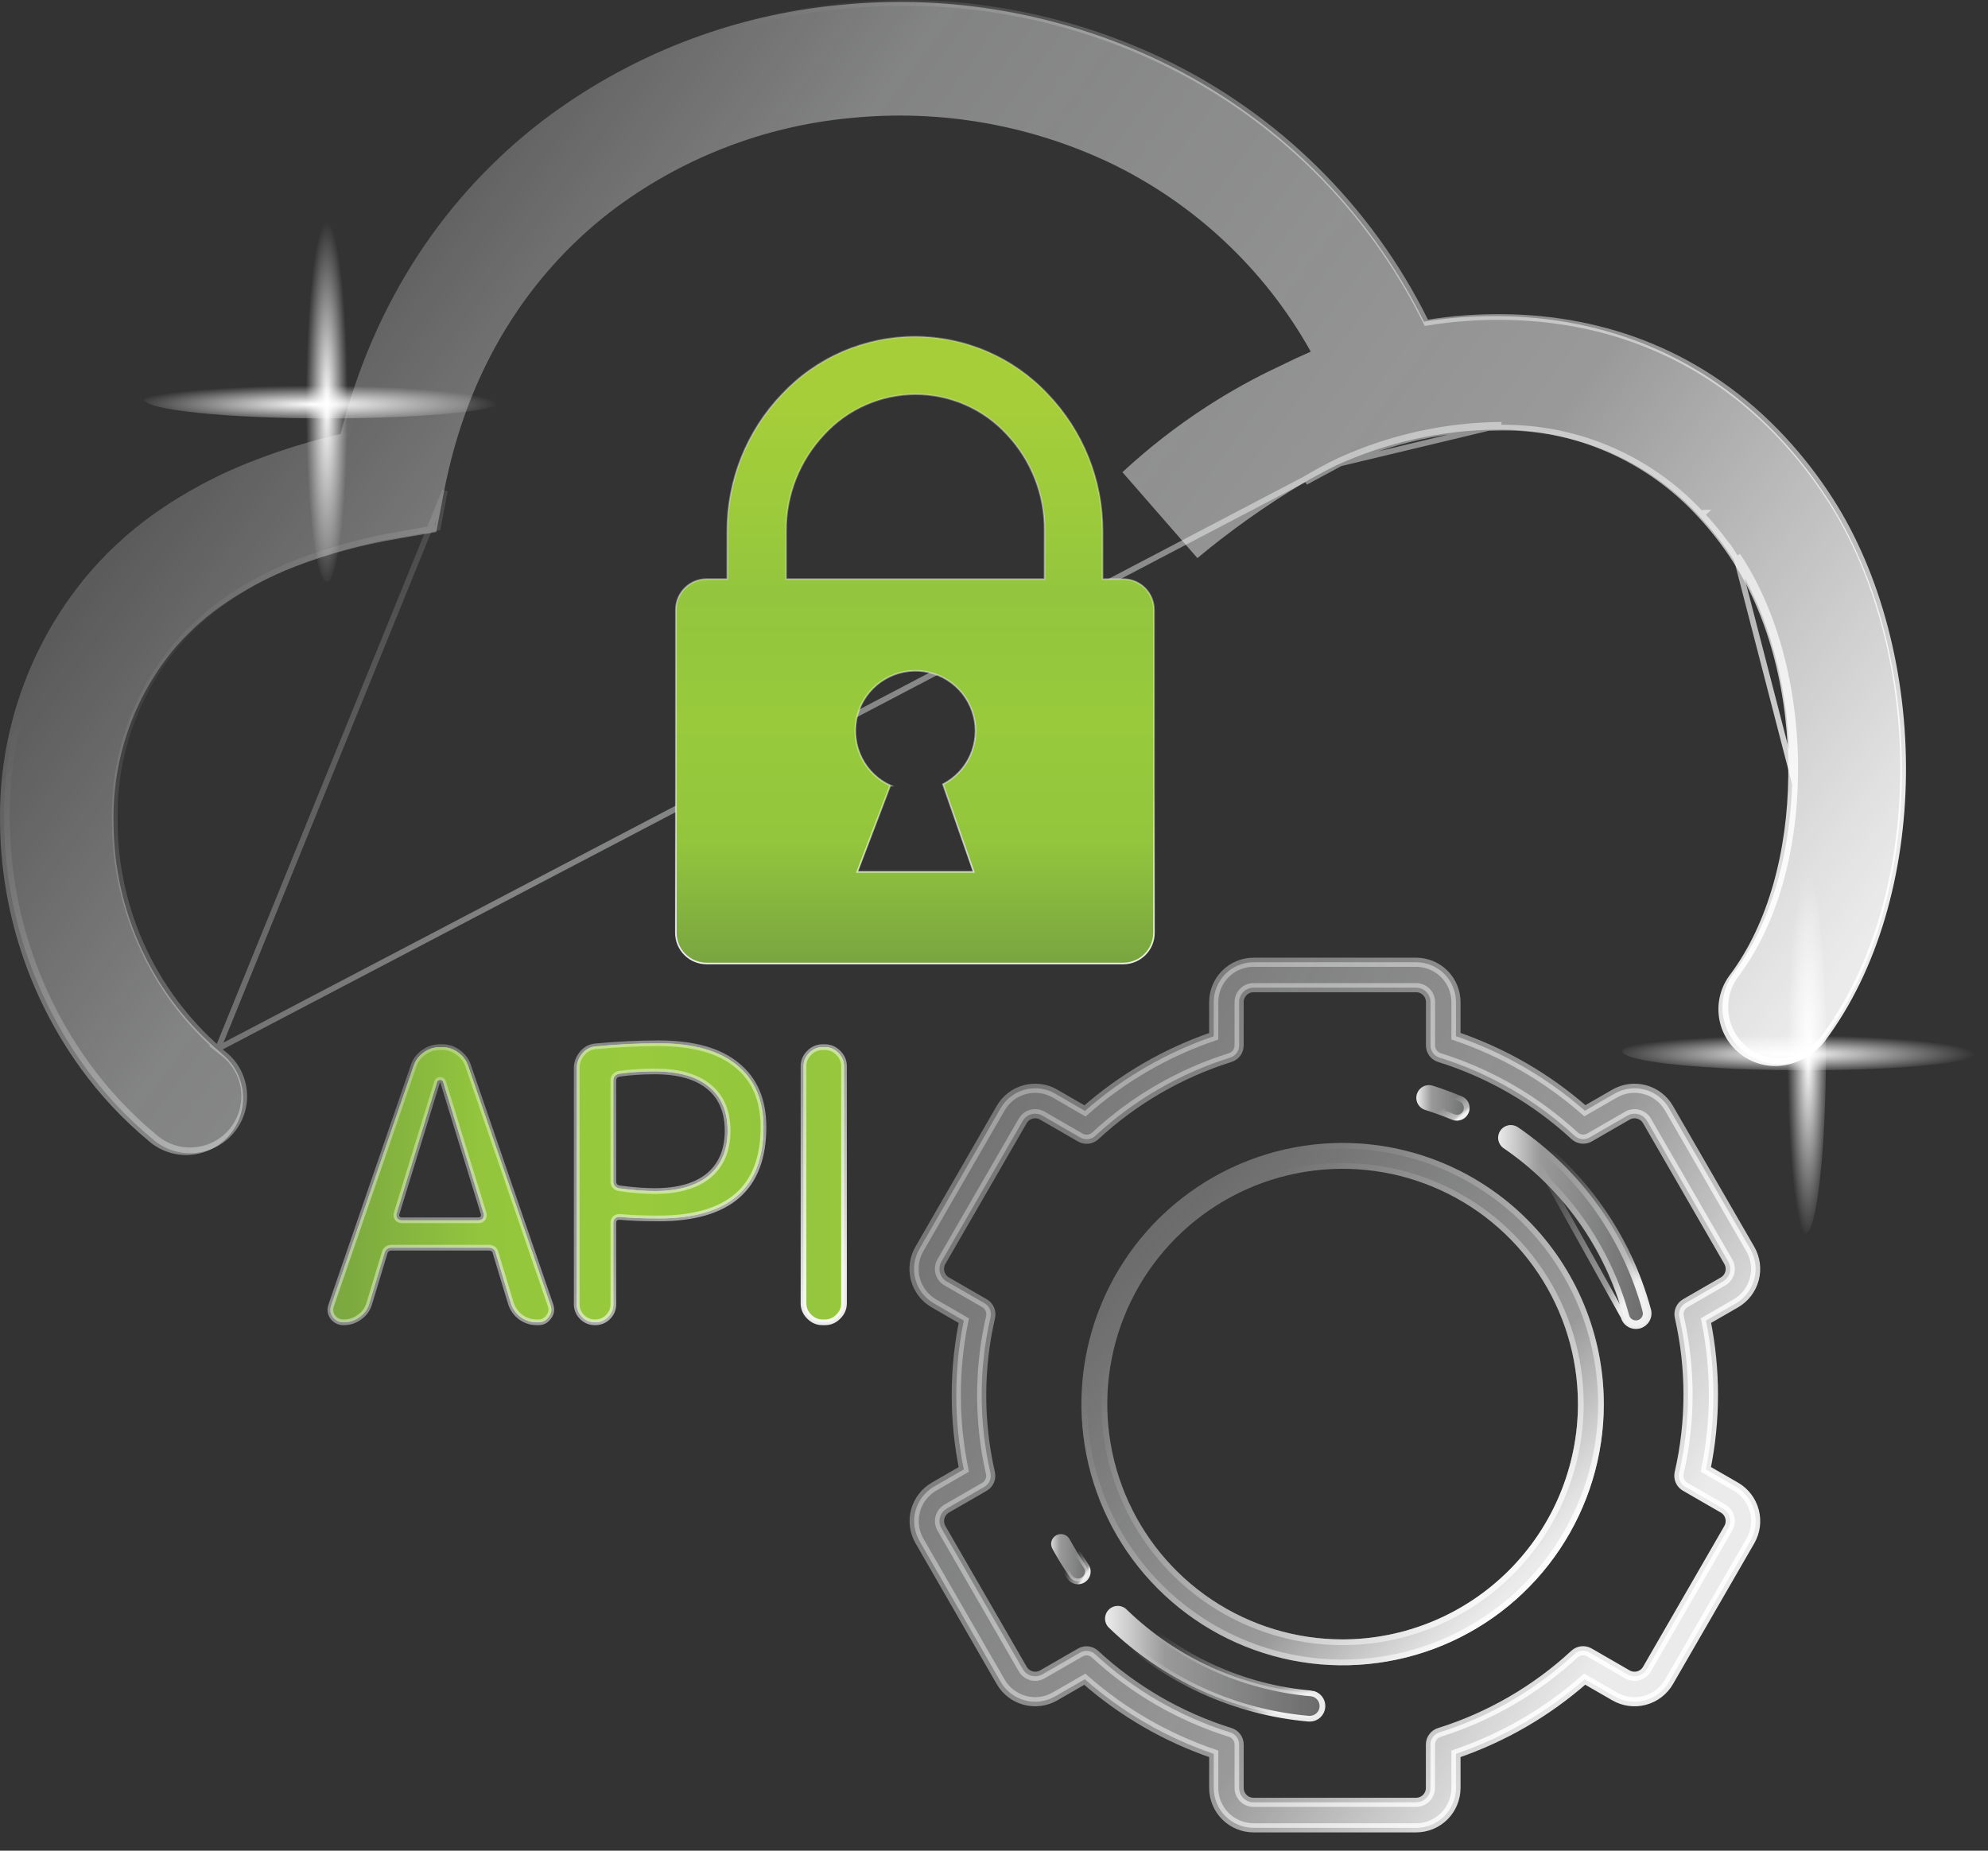 <svg width="87" height="81" viewBox="0 0 87 81" fill="none" xmlns="http://www.w3.org/2000/svg">
<rect x="0" y="0" width="87" height="81" fill="#333333" stroke="none"/>
<path d="M9.69 46.105C9.951 46.311 10.169 46.568 10.329 46.86C10.49 47.152 10.591 47.473 10.625 47.805C10.659 48.136 10.626 48.471 10.529 48.79C10.431 49.109 10.271 49.404 10.057 49.66C9.843 49.916 9.58 50.126 9.284 50.278C8.987 50.43 8.663 50.521 8.331 50.546C7.999 50.571 7.665 50.529 7.349 50.422C7.033 50.315 6.742 50.147 6.493 49.925C5.368 48.989 4.367 47.915 3.511 46.728C1.26 43.603 0.034 39.856 0.003 36.005C-0.067 32.095 1.259 28.288 3.742 25.267C4.603 24.235 5.591 23.316 6.682 22.531C8.072 21.541 9.583 20.735 11.179 20.133C12.392 19.666 13.637 19.286 14.904 18.996C16.396 13.074 19.574 8.515 23.658 5.351C27.47 2.43 32.031 0.648 36.813 0.211C41.586 -0.256 46.395 0.587 50.724 2.648C55.755 5.058 59.835 9.08 62.316 14.076C63.389 13.906 64.474 13.826 65.561 13.837C70.118 13.87 74.502 15.496 77.956 19.221C78.714 20.039 79.398 20.921 80.001 21.859C82.16 25.191 83.28 29.642 83.234 33.998C83.186 38.272 82.035 42.526 79.678 45.663C79.481 45.925 79.236 46.144 78.954 46.311C78.673 46.477 78.362 46.586 78.039 46.632C77.715 46.678 77.386 46.659 77.07 46.578C76.754 46.497 76.456 46.354 76.195 46.157C75.934 45.961 75.714 45.715 75.548 45.434C75.382 45.153 75.273 44.842 75.227 44.519C75.181 44.195 75.199 43.866 75.281 43.55C75.362 43.233 75.505 42.936 75.701 42.675C77.394 40.42 78.227 37.228 78.26 33.957C78.301 30.522 77.462 27.073 75.828 24.567C75.38 23.871 74.87 23.216 74.305 22.61C73.191 21.396 71.835 20.43 70.323 19.774C68.812 19.118 67.179 18.788 65.532 18.804C63.098 18.824 60.695 19.357 58.481 20.367C57.972 20.619 57.464 20.89 56.958 21.188C55.358 22.15 53.835 23.232 52.401 24.426L49.12 20.667C50.255 19.614 51.479 18.66 52.777 17.816C53.811 17.143 54.89 16.544 56.008 16.022C56.456 15.799 56.91 15.588 57.363 15.391C55.355 11.795 52.284 8.908 48.57 7.126C45.05 5.458 41.143 4.779 37.267 5.162C33.42 5.512 29.751 6.945 26.685 9.294C23.142 12.045 20.449 16.144 19.418 21.584L19.091 23.284L17.398 23.581C15.881 23.833 14.392 24.235 12.954 24.781C11.762 25.234 10.633 25.84 9.596 26.582C8.84 27.127 8.156 27.764 7.558 28.479C5.829 30.598 4.912 33.264 4.97 35.998C4.97 37.926 5.394 39.831 6.211 41.577C7.028 43.324 8.219 44.869 9.699 46.105H9.69Z" fill="url(#paint0_linear_961_6072)"/>
<path d="M9.537 45.901C8.161 44.692 7.05 43.212 6.273 41.551C5.449 39.788 5.022 37.866 5.022 35.92C4.962 33.156 5.89 30.462 7.638 28.321L7.639 28.32C8.243 27.596 8.936 26.952 9.701 26.401L9.701 26.401C10.747 25.652 11.885 25.042 13.087 24.585L13.087 24.585C14.532 24.036 16.028 23.632 17.553 23.379C17.553 23.379 17.553 23.379 17.553 23.379L19.16 23.097L19.47 21.481L9.537 45.901ZM9.537 45.901H9.505L9.788 46.124C10.036 46.32 10.243 46.564 10.395 46.841C10.548 47.118 10.643 47.424 10.676 47.739C10.708 48.053 10.677 48.371 10.585 48.674C10.492 48.977 10.34 49.258 10.136 49.501C9.933 49.743 9.684 49.943 9.402 50.087C9.12 50.232 8.813 50.319 8.497 50.342C8.181 50.366 7.864 50.326 7.564 50.224C7.264 50.123 6.988 49.963 6.751 49.753L6.751 49.753L6.748 49.75C5.632 48.822 4.638 47.758 3.788 46.581C1.553 43.476 0.335 39.755 0.303 35.93L0.303 35.928C0.234 32.047 1.549 28.268 4.013 25.268C4.868 24.244 5.848 23.332 6.93 22.553C8.312 21.57 9.814 20.769 11.401 20.17L11.402 20.17C12.609 19.704 13.848 19.326 15.109 19.038L15.184 19.021L15.203 18.947C16.685 13.053 19.847 8.52 23.91 5.373C27.701 2.463 32.24 0.686 37 0.249L37.001 0.249C41.751 -0.215 46.537 0.625 50.846 2.677C55.852 5.072 59.912 9.074 62.379 14.046L62.42 14.128L62.511 14.114C63.577 13.944 64.655 13.865 65.735 13.875L65.735 13.875C70.261 13.909 74.611 15.523 78.041 19.22C78.793 20.033 79.474 20.91 80.074 21.841L80.074 21.841C82.217 25.148 83.332 29.574 83.285 33.91C83.237 38.165 82.091 42.392 79.753 45.502C79.567 45.75 79.333 45.959 79.066 46.117C78.799 46.274 78.504 46.378 78.197 46.422C77.889 46.465 77.577 46.448 77.276 46.371C76.976 46.293 76.694 46.158 76.446 45.971C76.198 45.785 75.989 45.551 75.831 45.284C75.673 45.017 75.57 44.722 75.526 44.415C75.482 44.108 75.5 43.795 75.577 43.494C75.654 43.194 75.79 42.912 75.976 42.664L75.876 42.589L75.976 42.664C77.69 40.382 78.529 37.161 78.563 33.872C78.604 30.419 77.76 26.947 76.111 24.413C76.111 24.413 76.111 24.413 76.111 24.413L76.006 24.481M9.537 45.901L57.068 20.994L57.07 20.994C57.579 20.695 58.092 20.41 58.602 20.168L58.604 20.167C60.835 19.149 63.256 18.612 65.709 18.592M76.006 24.481C75.556 23.785 75.045 23.13 74.481 22.524M76.006 24.481C77.639 26.989 78.479 30.436 78.438 33.87L76.006 24.481ZM74.481 22.524L74.573 22.439C74.573 22.439 74.572 22.439 74.572 22.439C74.572 22.439 74.572 22.439 74.572 22.439L74.481 22.524ZM74.481 22.524C73.367 21.31 72.011 20.344 70.5 19.688C68.989 19.032 67.357 18.702 65.71 18.717M65.71 18.717L65.709 18.592M65.71 18.717C63.275 18.737 60.871 19.27 58.656 20.281M65.71 18.717L65.708 18.592C65.708 18.592 65.709 18.592 65.709 18.592M65.709 18.592L58.656 20.281M58.656 20.281C58.15 20.521 57.641 20.804 57.133 21.101L58.656 20.281Z" stroke="url(#paint1_linear_961_6072)" stroke-width="0.25" stroke-miterlimit="10"/>
<path d="M79 46.844C83.419 46.844 87 46.47 87 46.009C87 45.547 83.419 45.173 79 45.173C74.581 45.173 71 45.547 71 46.009C71 46.47 74.581 46.844 79 46.844Z" fill="url(#paint2_radial_961_6072)"/>
<path d="M79.91 46C79.91 50.419 79.502 54 78.996 54C78.49 54 78.082 50.419 78.082 46C78.082 41.581 78.5 38 78.996 38C79.492 38 79.91 41.583 79.91 46Z" fill="url(#paint3_radial_961_6072)"/>
<path d="M14.31 18.314C18.731 18.314 22.316 17.94 22.316 17.479C22.316 17.017 18.731 16.643 14.31 16.643C9.888 16.643 6.316 17.017 6.316 17.479C6.316 17.94 9.89 18.314 14.31 18.314Z" fill="url(#paint4_radial_961_6072)"/>
<path d="M15.22 17.474C15.22 21.892 14.801 25.474 14.305 25.474C13.809 25.474 13.393 21.892 13.393 17.474C13.393 13.055 13.811 9.474 14.305 9.474C14.799 9.474 15.22 13.057 15.22 17.474Z" fill="url(#paint5_radial_961_6072)"/>
<path d="M19.121 47.38L17.356 53.112C17.331 53.187 17.348 53.26 17.388 53.32L17.395 53.33L17.403 53.339C17.451 53.387 17.511 53.41 17.576 53.41H20.944C21.009 53.41 21.07 53.387 21.117 53.339L21.126 53.33L21.133 53.32C21.173 53.26 21.189 53.187 21.165 53.112L19.4 47.38C19.396 47.357 19.385 47.33 19.361 47.306C19.327 47.271 19.285 47.265 19.26 47.265C19.235 47.265 19.194 47.271 19.159 47.306C19.135 47.33 19.125 47.357 19.121 47.38ZM14.494 57.132L14.494 57.132L18.098 46.656L18.098 46.656L18.099 46.654C18.18 46.411 18.326 46.213 18.541 46.06C18.757 45.906 18.99 45.831 19.243 45.831H19.344C19.61 45.831 19.842 45.907 20.044 46.058L20.044 46.058L20.047 46.06C20.261 46.213 20.408 46.411 20.489 46.654L20.489 46.654L20.489 46.656L24.094 57.132L24.094 57.132C24.158 57.316 24.132 57.48 24.011 57.638L24.011 57.638L24.009 57.642C23.898 57.799 23.75 57.875 23.555 57.875H23.488C23.234 57.875 23.002 57.8 22.787 57.647C22.584 57.494 22.442 57.297 22.36 57.053L21.69 54.84C21.679 54.773 21.647 54.709 21.586 54.666C21.526 54.622 21.453 54.608 21.382 54.608H17.138C17.07 54.608 17.001 54.623 16.942 54.666C16.884 54.708 16.849 54.768 16.832 54.834L16.16 57.055L16.159 57.056C16.089 57.297 15.949 57.493 15.735 57.646L15.735 57.646L15.732 57.648C15.53 57.799 15.299 57.875 15.033 57.875C14.838 57.875 14.684 57.799 14.561 57.64C14.451 57.483 14.429 57.319 14.494 57.132ZM27.092 52.009L27.091 52.009L27.102 52.01C27.678 52.09 28.195 52.13 28.651 52.13C29.655 52.13 30.445 51.913 31.004 51.462L31.005 51.461C31.567 50.995 31.842 50.333 31.842 49.495C31.842 48.658 31.573 48.007 31.021 47.562C30.473 47.11 29.676 46.894 28.651 46.894C28.107 46.894 27.591 46.928 27.102 46.996L27.101 46.996L27.092 46.998C27.025 47.013 26.96 47.042 26.912 47.096C26.862 47.151 26.842 47.219 26.842 47.289V51.718C26.842 51.788 26.862 51.856 26.912 51.911C26.96 51.965 27.025 51.994 27.092 52.009ZM26.068 45.796L26.068 45.796L26.069 45.796C27.02 45.707 27.937 45.662 28.82 45.662C30.354 45.662 31.494 45.99 32.26 46.627L32.261 46.628C33.024 47.251 33.411 48.144 33.411 49.327C33.411 50.678 33.025 51.67 32.274 52.327C31.52 52.987 30.376 53.328 28.82 53.328C28.16 53.328 27.591 53.306 27.113 53.261L27.113 53.261H27.102C27.038 53.261 26.967 53.277 26.913 53.331C26.858 53.385 26.842 53.456 26.842 53.52V57.074C26.842 57.3 26.765 57.487 26.609 57.642C26.453 57.798 26.267 57.875 26.041 57.875C25.815 57.875 25.628 57.798 25.472 57.642C25.317 57.487 25.239 57.3 25.239 57.074V46.75C25.239 46.511 25.318 46.298 25.48 46.106C25.639 45.917 25.833 45.816 26.068 45.796ZM35.999 57.875C35.775 57.875 35.582 57.794 35.414 57.626C35.245 57.457 35.164 57.264 35.164 57.04V46.666C35.164 46.442 35.245 46.249 35.414 46.08C35.582 45.912 35.775 45.831 35.999 45.831H36.1C36.323 45.831 36.517 45.912 36.685 46.08C36.854 46.249 36.935 46.442 36.935 46.666V57.04C36.935 57.264 36.854 57.457 36.685 57.626C36.517 57.794 36.323 57.875 36.1 57.875H35.999Z" fill="url(#paint6_linear_961_6072)"/>
<path d="M19.121 47.38L17.356 53.112C17.331 53.187 17.348 53.26 17.388 53.32L17.395 53.33L17.403 53.339C17.451 53.387 17.511 53.41 17.576 53.41H20.944C21.009 53.41 21.07 53.387 21.117 53.339L21.126 53.33L21.133 53.32C21.173 53.26 21.189 53.187 21.165 53.112L19.4 47.38C19.396 47.357 19.385 47.33 19.361 47.306C19.327 47.271 19.285 47.265 19.26 47.265C19.235 47.265 19.194 47.271 19.159 47.306C19.135 47.33 19.125 47.357 19.121 47.38ZM14.494 57.132L14.494 57.132L18.098 46.656L18.098 46.656L18.099 46.654C18.18 46.411 18.326 46.213 18.541 46.06C18.757 45.906 18.99 45.831 19.243 45.831H19.344C19.61 45.831 19.842 45.907 20.044 46.058L20.044 46.058L20.047 46.06C20.261 46.213 20.408 46.411 20.489 46.654L20.489 46.654L20.489 46.656L24.094 57.132L24.094 57.132C24.158 57.316 24.132 57.48 24.011 57.638L24.011 57.638L24.009 57.642C23.898 57.799 23.75 57.875 23.555 57.875H23.488C23.234 57.875 23.002 57.8 22.787 57.647C22.584 57.494 22.442 57.297 22.36 57.053L21.69 54.84C21.679 54.773 21.647 54.709 21.586 54.666C21.526 54.622 21.453 54.608 21.382 54.608H17.138C17.07 54.608 17.001 54.623 16.942 54.666C16.884 54.708 16.849 54.768 16.832 54.834L16.16 57.055L16.159 57.056C16.089 57.297 15.949 57.493 15.735 57.646L15.735 57.646L15.732 57.648C15.53 57.799 15.299 57.875 15.033 57.875C14.838 57.875 14.684 57.799 14.561 57.64C14.451 57.483 14.429 57.319 14.494 57.132ZM27.092 52.009L27.091 52.009L27.102 52.01C27.678 52.09 28.195 52.13 28.651 52.13C29.655 52.13 30.445 51.913 31.004 51.462L31.005 51.461C31.567 50.995 31.842 50.333 31.842 49.495C31.842 48.658 31.573 48.007 31.021 47.562C30.473 47.11 29.676 46.894 28.651 46.894C28.107 46.894 27.591 46.928 27.102 46.996L27.101 46.996L27.092 46.998C27.025 47.013 26.96 47.042 26.912 47.096C26.862 47.151 26.842 47.219 26.842 47.289V51.718C26.842 51.788 26.862 51.856 26.912 51.911C26.96 51.965 27.025 51.994 27.092 52.009ZM26.068 45.796L26.068 45.796L26.069 45.796C27.02 45.707 27.937 45.662 28.82 45.662C30.354 45.662 31.494 45.99 32.26 46.627L32.261 46.628C33.024 47.251 33.411 48.144 33.411 49.327C33.411 50.678 33.025 51.67 32.274 52.327C31.52 52.987 30.376 53.328 28.82 53.328C28.16 53.328 27.591 53.306 27.113 53.261L27.113 53.261H27.102C27.038 53.261 26.967 53.277 26.913 53.331C26.858 53.385 26.842 53.456 26.842 53.52V57.074C26.842 57.3 26.765 57.487 26.609 57.642C26.453 57.798 26.267 57.875 26.041 57.875C25.815 57.875 25.628 57.798 25.472 57.642C25.317 57.487 25.239 57.3 25.239 57.074V46.75C25.239 46.511 25.318 46.298 25.48 46.106C25.639 45.917 25.833 45.816 26.068 45.796ZM35.999 57.875C35.775 57.875 35.582 57.794 35.414 57.626C35.245 57.457 35.164 57.264 35.164 57.04V46.666C35.164 46.442 35.245 46.249 35.414 46.08C35.582 45.912 35.775 45.831 35.999 45.831H36.1C36.323 45.831 36.517 45.912 36.685 46.08C36.854 46.249 36.935 46.442 36.935 46.666V57.04C36.935 57.264 36.854 57.457 36.685 57.626C36.517 57.794 36.323 57.875 36.1 57.875H35.999Z" fill="url(#paint7_linear_961_6072)"/>
<path d="M19.121 47.38L17.356 53.112C17.331 53.187 17.348 53.26 17.388 53.32L17.395 53.33L17.403 53.339C17.451 53.387 17.511 53.41 17.576 53.41H20.944C21.009 53.41 21.07 53.387 21.117 53.339L21.126 53.33L21.133 53.32C21.173 53.26 21.189 53.187 21.165 53.112L19.4 47.38C19.396 47.357 19.385 47.33 19.361 47.306C19.327 47.271 19.285 47.265 19.26 47.265C19.235 47.265 19.194 47.271 19.159 47.306C19.135 47.33 19.125 47.357 19.121 47.38ZM14.494 57.132L14.494 57.132L18.098 46.656L18.098 46.656L18.099 46.654C18.18 46.411 18.326 46.213 18.541 46.06C18.757 45.906 18.99 45.831 19.243 45.831H19.344C19.61 45.831 19.842 45.907 20.044 46.058L20.044 46.058L20.047 46.06C20.261 46.213 20.408 46.411 20.489 46.654L20.489 46.654L20.489 46.656L24.094 57.132L24.094 57.132C24.158 57.316 24.132 57.48 24.011 57.638L24.011 57.638L24.009 57.642C23.898 57.799 23.75 57.875 23.555 57.875H23.488C23.234 57.875 23.002 57.8 22.787 57.647C22.584 57.494 22.442 57.297 22.36 57.053L21.69 54.84C21.679 54.773 21.647 54.709 21.586 54.666C21.526 54.622 21.453 54.608 21.382 54.608H17.138C17.07 54.608 17.001 54.623 16.942 54.666C16.884 54.708 16.849 54.768 16.832 54.834L16.16 57.055L16.159 57.056C16.089 57.297 15.949 57.493 15.735 57.646L15.735 57.646L15.732 57.648C15.53 57.799 15.299 57.875 15.033 57.875C14.838 57.875 14.684 57.799 14.561 57.64C14.451 57.483 14.429 57.319 14.494 57.132ZM27.092 52.009L27.091 52.009L27.102 52.01C27.678 52.09 28.195 52.13 28.651 52.13C29.655 52.13 30.445 51.913 31.004 51.462L31.005 51.461C31.567 50.995 31.842 50.333 31.842 49.495C31.842 48.658 31.573 48.007 31.021 47.562C30.473 47.11 29.676 46.894 28.651 46.894C28.107 46.894 27.591 46.928 27.102 46.996L27.101 46.996L27.092 46.998C27.025 47.013 26.96 47.042 26.912 47.096C26.862 47.151 26.842 47.219 26.842 47.289V51.718C26.842 51.788 26.862 51.856 26.912 51.911C26.96 51.965 27.025 51.994 27.092 52.009ZM26.068 45.796L26.068 45.796L26.069 45.796C27.02 45.707 27.937 45.662 28.82 45.662C30.354 45.662 31.494 45.99 32.26 46.627L32.261 46.628C33.024 47.251 33.411 48.144 33.411 49.327C33.411 50.678 33.025 51.67 32.274 52.327C31.52 52.987 30.376 53.328 28.82 53.328C28.16 53.328 27.591 53.306 27.113 53.261L27.113 53.261H27.102C27.038 53.261 26.967 53.277 26.913 53.331C26.858 53.385 26.842 53.456 26.842 53.52V57.074C26.842 57.3 26.765 57.487 26.609 57.642C26.453 57.798 26.267 57.875 26.041 57.875C25.815 57.875 25.628 57.798 25.472 57.642C25.317 57.487 25.239 57.3 25.239 57.074V46.75C25.239 46.511 25.318 46.298 25.48 46.106C25.639 45.917 25.833 45.816 26.068 45.796ZM35.999 57.875C35.775 57.875 35.582 57.794 35.414 57.626C35.245 57.457 35.164 57.264 35.164 57.04V46.666C35.164 46.442 35.245 46.249 35.414 46.08C35.582 45.912 35.775 45.831 35.999 45.831H36.1C36.323 45.831 36.517 45.912 36.685 46.08C36.854 46.249 36.935 46.442 36.935 46.666V57.04C36.935 57.264 36.854 57.457 36.685 57.626C36.517 57.794 36.323 57.875 36.1 57.875H35.999Z" stroke="url(#paint8_linear_961_6072)" stroke-width="0.25"/>
<mask id="path-8-outside-1_961_6072" maskUnits="userSpaceOnUse" x="39" y="41.116" width="39" height="40" fill="black">
<rect fill="white" x="39" y="41.116" width="39" height="40"/>
<path d="M75.961 65.065L74.654 64.311C75.092 62.163 75.094 59.948 74.659 57.799L75.961 57.047C76.361 56.816 76.652 56.436 76.772 55.989C76.891 55.543 76.829 55.068 76.598 54.668L73.04 48.504C72.925 48.306 72.773 48.132 72.592 47.992C72.411 47.853 72.204 47.75 71.983 47.691C71.762 47.632 71.531 47.616 71.304 47.646C71.077 47.676 70.858 47.75 70.66 47.864L69.358 48.615C67.71 47.167 65.793 46.058 63.717 45.352V43.858C63.716 43.396 63.532 42.953 63.206 42.627C62.879 42.3 62.436 42.116 61.974 42.116H54.857C54.395 42.117 53.953 42.3 53.626 42.627C53.3 42.954 53.116 43.396 53.116 43.858V45.355C51.041 46.063 49.126 47.174 47.481 48.623L46.172 47.864C45.974 47.75 45.755 47.675 45.528 47.646C45.301 47.616 45.07 47.631 44.849 47.691C44.628 47.75 44.421 47.852 44.239 47.992C44.058 48.132 43.906 48.306 43.792 48.504L40.234 54.668C40.119 54.866 40.045 55.085 40.015 55.312C39.985 55.538 40 55.769 40.06 55.99C40.119 56.211 40.221 56.418 40.36 56.599C40.5 56.781 40.673 56.933 40.872 57.047L42.178 57.802C41.74 59.95 41.74 62.165 42.178 64.314L40.877 65.065C40.477 65.296 40.185 65.677 40.065 66.123C39.946 66.569 40.008 67.044 40.239 67.445L43.792 73.609C44.023 74.009 44.403 74.301 44.849 74.421C45.296 74.541 45.772 74.479 46.172 74.248L47.474 73.497C49.121 74.946 51.039 76.055 53.116 76.761V78.257C53.116 78.719 53.3 79.162 53.626 79.489C53.953 79.815 54.395 79.999 54.857 80H61.974C62.436 79.999 62.879 79.816 63.206 79.489C63.532 79.162 63.716 78.719 63.717 78.257V76.761C65.791 76.053 67.705 74.942 69.35 73.492L70.66 74.248C71.06 74.479 71.536 74.541 71.982 74.422C72.428 74.303 72.808 74.011 73.04 73.611L76.599 67.448C76.83 67.047 76.892 66.571 76.773 66.124C76.653 65.677 76.361 65.296 75.961 65.065ZM75.635 66.889L72.077 73.052C71.993 73.197 71.856 73.302 71.694 73.346C71.533 73.389 71.361 73.366 71.216 73.283L69.557 72.325C69.454 72.265 69.335 72.24 69.217 72.253C69.099 72.266 68.988 72.317 68.901 72.398C67.21 73.963 65.192 75.133 62.994 75.823C62.88 75.857 62.781 75.927 62.71 76.023C62.639 76.118 62.6 76.234 62.6 76.353V78.254C62.6 78.421 62.533 78.581 62.415 78.7C62.297 78.818 62.137 78.884 61.97 78.884H54.857C54.69 78.884 54.53 78.818 54.412 78.7C54.294 78.581 54.227 78.421 54.227 78.254V76.353C54.227 76.234 54.189 76.118 54.118 76.023C54.047 75.927 53.947 75.857 53.833 75.823C51.635 75.135 49.618 73.966 47.926 72.403C47.84 72.322 47.729 72.271 47.611 72.257C47.493 72.244 47.374 72.269 47.272 72.329L45.619 73.283C45.474 73.366 45.302 73.389 45.141 73.346C44.98 73.302 44.842 73.197 44.758 73.052L41.199 66.889C41.116 66.745 41.093 66.573 41.136 66.411C41.179 66.25 41.285 66.112 41.429 66.028L43.08 65.075C43.182 65.016 43.263 64.925 43.311 64.817C43.358 64.708 43.37 64.587 43.344 64.472C42.831 62.225 42.833 59.891 43.35 57.645C43.376 57.529 43.364 57.408 43.317 57.3C43.269 57.191 43.188 57.1 43.086 57.041L41.429 56.085C41.284 56.001 41.179 55.863 41.135 55.702C41.092 55.54 41.114 55.368 41.197 55.223L44.756 49.06C44.798 48.989 44.853 48.926 44.918 48.875C44.984 48.825 45.059 48.788 45.139 48.767C45.219 48.745 45.302 48.74 45.384 48.751C45.466 48.761 45.545 48.788 45.617 48.83L47.277 49.788C47.379 49.847 47.498 49.872 47.617 49.859C47.734 49.846 47.845 49.796 47.932 49.715C49.621 48.15 51.637 46.98 53.833 46.289C53.947 46.254 54.047 46.184 54.118 46.089C54.188 45.993 54.227 45.877 54.227 45.758V43.858C54.227 43.691 54.294 43.531 54.412 43.413C54.53 43.295 54.69 43.228 54.857 43.228H61.973C62.14 43.228 62.3 43.295 62.418 43.413C62.536 43.531 62.603 43.691 62.603 43.858V45.759C62.603 45.878 62.642 45.994 62.713 46.089C62.784 46.185 62.883 46.255 62.997 46.29C65.197 46.977 67.216 48.146 68.909 49.71C68.996 49.791 69.106 49.841 69.225 49.855C69.342 49.868 69.462 49.843 69.564 49.784L71.217 48.83C71.362 48.746 71.534 48.724 71.695 48.767C71.857 48.81 71.994 48.916 72.078 49.06L75.636 55.223C75.719 55.368 75.742 55.54 75.699 55.702C75.656 55.863 75.55 56.001 75.405 56.085L73.754 57.038C73.652 57.097 73.571 57.187 73.523 57.296C73.476 57.405 73.464 57.526 73.491 57.641C74.003 59.888 74.001 62.222 73.485 64.468C73.458 64.583 73.47 64.704 73.517 64.813C73.565 64.922 73.646 65.013 73.749 65.072L75.405 66.028C75.55 66.112 75.655 66.25 75.698 66.411C75.741 66.573 75.718 66.745 75.635 66.889Z"/>
</mask>
<path d="M75.961 65.065L74.654 64.311C75.092 62.163 75.094 59.948 74.659 57.799L75.961 57.047C76.361 56.816 76.652 56.436 76.772 55.989C76.891 55.543 76.829 55.068 76.598 54.668L73.04 48.504C72.925 48.306 72.773 48.132 72.592 47.992C72.411 47.853 72.204 47.75 71.983 47.691C71.762 47.632 71.531 47.616 71.304 47.646C71.077 47.676 70.858 47.75 70.66 47.864L69.358 48.615C67.71 47.167 65.793 46.058 63.717 45.352V43.858C63.716 43.396 63.532 42.953 63.206 42.627C62.879 42.3 62.436 42.116 61.974 42.116H54.857C54.395 42.117 53.953 42.3 53.626 42.627C53.3 42.954 53.116 43.396 53.116 43.858V45.355C51.041 46.063 49.126 47.174 47.481 48.623L46.172 47.864C45.974 47.75 45.755 47.675 45.528 47.646C45.301 47.616 45.07 47.631 44.849 47.691C44.628 47.75 44.421 47.852 44.239 47.992C44.058 48.132 43.906 48.306 43.792 48.504L40.234 54.668C40.119 54.866 40.045 55.085 40.015 55.312C39.985 55.538 40 55.769 40.06 55.99C40.119 56.211 40.221 56.418 40.36 56.599C40.5 56.781 40.673 56.933 40.872 57.047L42.178 57.802C41.74 59.95 41.74 62.165 42.178 64.314L40.877 65.065C40.477 65.296 40.185 65.677 40.065 66.123C39.946 66.569 40.008 67.044 40.239 67.445L43.792 73.609C44.023 74.009 44.403 74.301 44.849 74.421C45.296 74.541 45.772 74.479 46.172 74.248L47.474 73.497C49.121 74.946 51.039 76.055 53.116 76.761V78.257C53.116 78.719 53.3 79.162 53.626 79.489C53.953 79.815 54.395 79.999 54.857 80H61.974C62.436 79.999 62.879 79.816 63.206 79.489C63.532 79.162 63.716 78.719 63.717 78.257V76.761C65.791 76.053 67.705 74.942 69.35 73.492L70.66 74.248C71.06 74.479 71.536 74.541 71.982 74.422C72.428 74.303 72.808 74.011 73.04 73.611L76.599 67.448C76.83 67.047 76.892 66.571 76.773 66.124C76.653 65.677 76.361 65.296 75.961 65.065ZM75.635 66.889L72.077 73.052C71.993 73.197 71.856 73.302 71.694 73.346C71.533 73.389 71.361 73.366 71.216 73.283L69.557 72.325C69.454 72.265 69.335 72.24 69.217 72.253C69.099 72.266 68.988 72.317 68.901 72.398C67.21 73.963 65.192 75.133 62.994 75.823C62.88 75.857 62.781 75.927 62.71 76.023C62.639 76.118 62.6 76.234 62.6 76.353V78.254C62.6 78.421 62.533 78.581 62.415 78.7C62.297 78.818 62.137 78.884 61.97 78.884H54.857C54.69 78.884 54.53 78.818 54.412 78.7C54.294 78.581 54.227 78.421 54.227 78.254V76.353C54.227 76.234 54.189 76.118 54.118 76.023C54.047 75.927 53.947 75.857 53.833 75.823C51.635 75.135 49.618 73.966 47.926 72.403C47.84 72.322 47.729 72.271 47.611 72.257C47.493 72.244 47.374 72.269 47.272 72.329L45.619 73.283C45.474 73.366 45.302 73.389 45.141 73.346C44.98 73.302 44.842 73.197 44.758 73.052L41.199 66.889C41.116 66.745 41.093 66.573 41.136 66.411C41.179 66.25 41.285 66.112 41.429 66.028L43.08 65.075C43.182 65.016 43.263 64.925 43.311 64.817C43.358 64.708 43.37 64.587 43.344 64.472C42.831 62.225 42.833 59.891 43.35 57.645C43.376 57.529 43.364 57.408 43.317 57.3C43.269 57.191 43.188 57.1 43.086 57.041L41.429 56.085C41.284 56.001 41.179 55.863 41.135 55.702C41.092 55.54 41.114 55.368 41.197 55.223L44.756 49.06C44.798 48.989 44.853 48.926 44.918 48.875C44.984 48.825 45.059 48.788 45.139 48.767C45.219 48.745 45.302 48.74 45.384 48.751C45.466 48.761 45.545 48.788 45.617 48.83L47.277 49.788C47.379 49.847 47.498 49.872 47.617 49.859C47.734 49.846 47.845 49.796 47.932 49.715C49.621 48.15 51.637 46.98 53.833 46.289C53.947 46.254 54.047 46.184 54.118 46.089C54.188 45.993 54.227 45.877 54.227 45.758V43.858C54.227 43.691 54.294 43.531 54.412 43.413C54.53 43.295 54.69 43.228 54.857 43.228H61.973C62.14 43.228 62.3 43.295 62.418 43.413C62.536 43.531 62.603 43.691 62.603 43.858V45.759C62.603 45.878 62.642 45.994 62.713 46.089C62.784 46.185 62.883 46.255 62.997 46.29C65.197 46.977 67.216 48.146 68.909 49.71C68.996 49.791 69.106 49.841 69.225 49.855C69.342 49.868 69.462 49.843 69.564 49.784L71.217 48.83C71.362 48.746 71.534 48.724 71.695 48.767C71.857 48.81 71.994 48.916 72.078 49.06L75.636 55.223C75.719 55.368 75.742 55.54 75.699 55.702C75.656 55.863 75.55 56.001 75.405 56.085L73.754 57.038C73.652 57.097 73.571 57.187 73.523 57.296C73.476 57.405 73.464 57.526 73.491 57.641C74.003 59.888 74.001 62.222 73.485 64.468C73.458 64.583 73.47 64.704 73.517 64.813C73.565 64.922 73.646 65.013 73.749 65.072L75.405 66.028C75.55 66.112 75.655 66.25 75.698 66.411C75.741 66.573 75.718 66.745 75.635 66.889Z" fill="url(#paint9_linear_961_6072)"/>
<path d="M75.961 65.065L74.654 64.311C75.092 62.163 75.094 59.948 74.659 57.799L75.961 57.047C76.361 56.816 76.652 56.436 76.772 55.989C76.891 55.543 76.829 55.068 76.598 54.668L73.04 48.504C72.925 48.306 72.773 48.132 72.592 47.992C72.411 47.853 72.204 47.75 71.983 47.691C71.762 47.632 71.531 47.616 71.304 47.646C71.077 47.676 70.858 47.75 70.66 47.864L69.358 48.615C67.71 47.167 65.793 46.058 63.717 45.352V43.858C63.716 43.396 63.532 42.953 63.206 42.627C62.879 42.3 62.436 42.116 61.974 42.116H54.857C54.395 42.117 53.953 42.3 53.626 42.627C53.3 42.954 53.116 43.396 53.116 43.858V45.355C51.041 46.063 49.126 47.174 47.481 48.623L46.172 47.864C45.974 47.75 45.755 47.675 45.528 47.646C45.301 47.616 45.07 47.631 44.849 47.691C44.628 47.75 44.421 47.852 44.239 47.992C44.058 48.132 43.906 48.306 43.792 48.504L40.234 54.668C40.119 54.866 40.045 55.085 40.015 55.312C39.985 55.538 40 55.769 40.06 55.99C40.119 56.211 40.221 56.418 40.36 56.599C40.5 56.781 40.673 56.933 40.872 57.047L42.178 57.802C41.74 59.95 41.74 62.165 42.178 64.314L40.877 65.065C40.477 65.296 40.185 65.677 40.065 66.123C39.946 66.569 40.008 67.044 40.239 67.445L43.792 73.609C44.023 74.009 44.403 74.301 44.849 74.421C45.296 74.541 45.772 74.479 46.172 74.248L47.474 73.497C49.121 74.946 51.039 76.055 53.116 76.761V78.257C53.116 78.719 53.3 79.162 53.626 79.489C53.953 79.815 54.395 79.999 54.857 80H61.974C62.436 79.999 62.879 79.816 63.206 79.489C63.532 79.162 63.716 78.719 63.717 78.257V76.761C65.791 76.053 67.705 74.942 69.35 73.492L70.66 74.248C71.06 74.479 71.536 74.541 71.982 74.422C72.428 74.303 72.808 74.011 73.04 73.611L76.599 67.448C76.83 67.047 76.892 66.571 76.773 66.124C76.653 65.677 76.361 65.296 75.961 65.065ZM75.635 66.889L72.077 73.052C71.993 73.197 71.856 73.302 71.694 73.346C71.533 73.389 71.361 73.366 71.216 73.283L69.557 72.325C69.454 72.265 69.335 72.24 69.217 72.253C69.099 72.266 68.988 72.317 68.901 72.398C67.21 73.963 65.192 75.133 62.994 75.823C62.88 75.857 62.781 75.927 62.71 76.023C62.639 76.118 62.6 76.234 62.6 76.353V78.254C62.6 78.421 62.533 78.581 62.415 78.7C62.297 78.818 62.137 78.884 61.97 78.884H54.857C54.69 78.884 54.53 78.818 54.412 78.7C54.294 78.581 54.227 78.421 54.227 78.254V76.353C54.227 76.234 54.189 76.118 54.118 76.023C54.047 75.927 53.947 75.857 53.833 75.823C51.635 75.135 49.618 73.966 47.926 72.403C47.84 72.322 47.729 72.271 47.611 72.257C47.493 72.244 47.374 72.269 47.272 72.329L45.619 73.283C45.474 73.366 45.302 73.389 45.141 73.346C44.98 73.302 44.842 73.197 44.758 73.052L41.199 66.889C41.116 66.745 41.093 66.573 41.136 66.411C41.179 66.25 41.285 66.112 41.429 66.028L43.08 65.075C43.182 65.016 43.263 64.925 43.311 64.817C43.358 64.708 43.37 64.587 43.344 64.472C42.831 62.225 42.833 59.891 43.35 57.645C43.376 57.529 43.364 57.408 43.317 57.3C43.269 57.191 43.188 57.1 43.086 57.041L41.429 56.085C41.284 56.001 41.179 55.863 41.135 55.702C41.092 55.54 41.114 55.368 41.197 55.223L44.756 49.06C44.798 48.989 44.853 48.926 44.918 48.875C44.984 48.825 45.059 48.788 45.139 48.767C45.219 48.745 45.302 48.74 45.384 48.751C45.466 48.761 45.545 48.788 45.617 48.83L47.277 49.788C47.379 49.847 47.498 49.872 47.617 49.859C47.734 49.846 47.845 49.796 47.932 49.715C49.621 48.15 51.637 46.98 53.833 46.289C53.947 46.254 54.047 46.184 54.118 46.089C54.188 45.993 54.227 45.877 54.227 45.758V43.858C54.227 43.691 54.294 43.531 54.412 43.413C54.53 43.295 54.69 43.228 54.857 43.228H61.973C62.14 43.228 62.3 43.295 62.418 43.413C62.536 43.531 62.603 43.691 62.603 43.858V45.759C62.603 45.878 62.642 45.994 62.713 46.089C62.784 46.185 62.883 46.255 62.997 46.29C65.197 46.977 67.216 48.146 68.909 49.71C68.996 49.791 69.106 49.841 69.225 49.855C69.342 49.868 69.462 49.843 69.564 49.784L71.217 48.83C71.362 48.746 71.534 48.724 71.695 48.767C71.857 48.81 71.994 48.916 72.078 49.06L75.636 55.223C75.719 55.368 75.742 55.54 75.699 55.702C75.656 55.863 75.55 56.001 75.405 56.085L73.754 57.038C73.652 57.097 73.571 57.187 73.523 57.296C73.476 57.405 73.464 57.526 73.491 57.641C74.003 59.888 74.001 62.222 73.485 64.468C73.458 64.583 73.47 64.704 73.517 64.813C73.565 64.922 73.646 65.013 73.749 65.072L75.405 66.028C75.55 66.112 75.655 66.25 75.698 66.411C75.741 66.573 75.718 66.745 75.635 66.889Z" stroke="url(#paint10_linear_961_6072)" stroke-width="0.4" mask="url(#path-8-outside-1_961_6072)"/>
<path d="M58.756 50.023C56.495 50.023 54.285 50.694 52.405 51.95C50.525 53.206 49.06 54.991 48.195 57.08C47.33 59.169 47.103 61.467 47.545 63.685C47.986 65.902 49.074 67.939 50.673 69.537C52.272 71.136 54.309 72.225 56.526 72.666C58.743 73.107 61.042 72.881 63.13 72.016C65.219 71.15 67.005 69.685 68.261 67.805C69.517 65.925 70.187 63.715 70.187 61.455C70.184 58.424 68.978 55.518 66.835 53.375C64.692 51.232 61.787 50.027 58.756 50.023ZM58.756 71.753C56.719 71.753 54.728 71.149 53.034 70.018C51.341 68.886 50.021 67.278 49.241 65.396C48.462 63.514 48.258 61.443 48.655 59.445C49.053 57.448 50.033 55.612 51.474 54.172C52.914 52.732 54.749 51.751 56.747 51.354C58.745 50.956 60.815 51.16 62.697 51.94C64.579 52.719 66.188 54.039 67.319 55.733C68.451 57.426 69.055 59.418 69.055 61.455C69.052 64.185 67.966 66.803 66.035 68.734C64.104 70.664 61.486 71.75 58.756 71.753Z" fill="url(#paint11_linear_961_6072)"/>
<path d="M58.759 71.878H58.759C61.522 71.875 64.171 70.775 66.125 68.821C68.079 66.867 69.178 64.218 69.181 61.455V61.455C69.181 59.393 68.569 57.377 67.424 55.663C66.278 53.949 64.65 52.613 62.746 51.824C60.841 51.035 58.745 50.829 56.723 51.231C54.701 51.633 52.843 52.627 51.386 54.084C49.928 55.542 48.935 57.4 48.533 59.422C48.131 61.444 48.338 63.54 49.127 65.445C49.917 67.35 51.253 68.977 52.967 70.123C54.682 71.268 56.697 71.879 58.759 71.878ZM52.477 52.052C54.337 50.81 56.523 50.148 58.759 50.148C61.756 50.153 64.629 51.345 66.748 53.465C68.867 55.584 70.059 58.458 70.062 61.455C70.062 63.691 69.399 65.877 68.156 67.736C66.914 69.596 65.148 71.045 63.082 71.9C61.016 72.756 58.742 72.98 56.549 72.543C54.356 72.107 52.341 71.03 50.76 69.448C49.179 67.867 48.103 65.852 47.667 63.658C47.231 61.465 47.455 59.192 48.311 57.126C49.168 55.06 50.617 53.294 52.477 52.052Z" stroke="url(#paint12_linear_961_6072)" stroke-width="0.25" stroke-miterlimit="10"/>
<path d="M62.398 48.588C62.784 48.711 63.168 48.854 63.541 49.012C63.61 49.042 63.684 49.057 63.759 49.056C63.887 49.056 64.011 49.012 64.111 48.931C64.21 48.849 64.278 48.736 64.303 48.611C64.328 48.485 64.309 48.355 64.249 48.241C64.189 48.128 64.092 48.039 63.974 47.989C63.569 47.817 63.152 47.661 62.733 47.529C62.662 47.502 62.587 47.49 62.512 47.494C62.436 47.497 62.362 47.516 62.294 47.549C62.227 47.582 62.166 47.629 62.117 47.686C62.068 47.743 62.03 47.81 62.008 47.882C61.985 47.954 61.977 48.03 61.984 48.105C61.992 48.18 62.015 48.253 62.051 48.319C62.088 48.385 62.138 48.443 62.197 48.489C62.257 48.535 62.325 48.569 62.398 48.588Z" fill="url(#paint13_linear_961_6072)"/>
<path d="M46.812 67.373L46.812 67.373L46.813 67.375C47.031 67.766 47.264 68.153 47.518 68.524L47.518 68.524L47.521 68.528C47.556 68.574 47.58 68.627 47.594 68.683C47.608 68.74 47.61 68.798 47.6 68.856C47.591 68.913 47.57 68.968 47.538 69.016C47.507 69.065 47.467 69.108 47.419 69.14C47.371 69.173 47.317 69.196 47.26 69.207C47.203 69.219 47.145 69.219 47.088 69.207C47.031 69.195 46.977 69.172 46.93 69.139C46.882 69.106 46.841 69.064 46.81 69.015L46.81 69.015L46.808 69.011C46.536 68.616 46.285 68.207 46.055 67.787L46.055 67.787L46.055 67.785C46.027 67.736 46.009 67.681 46.003 67.624C45.996 67.567 46.001 67.51 46.017 67.455C46.032 67.401 46.059 67.349 46.095 67.305C46.13 67.26 46.175 67.224 46.224 67.196C46.275 67.169 46.33 67.152 46.386 67.146C46.443 67.14 46.5 67.145 46.555 67.162C46.61 67.178 46.66 67.205 46.705 67.241C46.749 67.278 46.785 67.322 46.812 67.373Z" fill="url(#paint14_linear_961_6072)" stroke="url(#paint15_linear_961_6072)" stroke-width="0.25"/>
<path d="M57.279 74.092C54.286 73.829 51.475 72.546 49.316 70.456C49.265 70.403 49.203 70.36 49.134 70.331C49.065 70.302 48.991 70.287 48.917 70.287C48.842 70.287 48.768 70.302 48.7 70.331C48.631 70.36 48.569 70.402 48.517 70.456C48.465 70.509 48.424 70.573 48.398 70.642C48.371 70.712 48.358 70.786 48.36 70.861C48.363 70.935 48.38 71.009 48.411 71.076C48.443 71.144 48.487 71.205 48.543 71.255C50.885 73.521 53.934 74.914 57.181 75.2H57.229C57.37 75.197 57.506 75.141 57.608 75.042C57.709 74.943 57.769 74.809 57.775 74.667C57.781 74.525 57.733 74.387 57.64 74.28C57.547 74.172 57.417 74.105 57.276 74.09L57.279 74.092Z" fill="url(#paint16_linear_961_6072)"/>
<path d="M57.378 74.118C54.385 73.856 51.573 72.572 49.414 70.482C49.307 70.385 49.167 70.334 49.023 70.338C48.879 70.343 48.742 70.403 48.641 70.507C48.541 70.611 48.484 70.749 48.484 70.894C48.484 71.038 48.54 71.177 48.641 71.281C50.983 73.547 54.033 74.94 57.279 75.225C57.295 75.226 57.312 75.226 57.328 75.225C57.469 75.223 57.605 75.167 57.707 75.068C57.808 74.969 57.868 74.835 57.874 74.693C57.88 74.551 57.832 74.413 57.739 74.305C57.646 74.198 57.516 74.13 57.375 74.116L57.378 74.118Z" stroke="url(#paint17_linear_961_6072)" stroke-width="0.25" stroke-miterlimit="10"/>
<path d="M66.417 49.328C66.295 49.251 66.148 49.223 66.006 49.252C65.865 49.281 65.74 49.364 65.658 49.483C65.577 49.602 65.545 49.748 65.569 49.891C65.593 50.033 65.672 50.161 65.789 50.246C68.368 52.006 70.234 54.629 71.05 57.642C71.082 57.76 71.152 57.865 71.249 57.939C71.346 58.014 71.464 58.054 71.587 58.054C71.636 58.054 71.685 58.048 71.732 58.035C71.875 57.997 71.997 57.904 72.07 57.776C72.144 57.648 72.164 57.496 72.126 57.353C71.24 54.083 69.215 51.238 66.417 49.328Z" fill="url(#paint18_linear_961_6072)"/>
<path d="M62.436 48.455L62.437 48.455L62.43 48.453C62.373 48.438 62.32 48.412 62.274 48.377C62.227 48.341 62.189 48.296 62.161 48.245C62.132 48.193 62.115 48.137 62.109 48.079C62.103 48.02 62.109 47.962 62.127 47.906C62.144 47.85 62.173 47.798 62.211 47.754C62.25 47.71 62.297 47.674 62.349 47.648C62.402 47.622 62.459 47.608 62.518 47.605C62.576 47.602 62.635 47.611 62.689 47.632L62.689 47.632L62.695 47.634C63.11 47.767 63.524 47.92 63.925 48.091L63.925 48.091C64.016 48.13 64.091 48.199 64.138 48.286C64.184 48.374 64.198 48.475 64.179 48.572C64.159 48.67 64.107 48.757 64.03 48.821C63.954 48.883 63.858 48.918 63.759 48.919C63.701 48.919 63.644 48.907 63.591 48.884L63.591 48.884L63.59 48.883C63.215 48.723 62.826 48.579 62.436 48.455Z" stroke="url(#paint19_linear_961_6072)" stroke-width="0.25" stroke-miterlimit="10"/>
<path d="M72.129 57.34L72.008 57.373C72.023 57.428 72.027 57.485 72.019 57.541C72.012 57.597 71.994 57.651 71.965 57.7C71.937 57.749 71.899 57.792 71.854 57.827C71.809 57.861 71.758 57.886 71.703 57.901L71.703 57.901C71.666 57.911 71.628 57.916 71.59 57.916C71.495 57.916 71.403 57.885 71.328 57.827C71.253 57.77 71.199 57.689 71.174 57.597L71.174 57.597C70.35 54.554 68.467 51.906 65.863 50.13L65.792 50.233L65.863 50.13C65.816 50.098 65.776 50.057 65.745 50.01C65.714 49.962 65.693 49.909 65.682 49.854C65.672 49.798 65.672 49.741 65.684 49.685C65.696 49.63 65.718 49.577 65.75 49.531C65.782 49.484 65.823 49.444 65.87 49.413C65.918 49.382 65.971 49.361 66.027 49.35C66.082 49.34 66.139 49.34 66.195 49.352C66.25 49.364 66.303 49.386 66.35 49.418L66.35 49.418C69.124 51.31 71.131 54.132 72.009 57.373L72.129 57.34ZM72.129 57.34C71.244 54.07 69.219 51.224 66.42 49.315L71.053 57.63C71.085 57.748 71.155 57.852 71.252 57.926C71.349 58.001 71.468 58.041 71.59 58.041C71.639 58.041 71.688 58.034 71.736 58.022C71.806 58.003 71.872 57.97 71.93 57.926C71.988 57.881 72.037 57.826 72.073 57.763C72.11 57.699 72.134 57.63 72.143 57.557C72.153 57.485 72.148 57.411 72.129 57.34Z" stroke="url(#paint20_linear_961_6072)" stroke-width="0.25" stroke-miterlimit="10"/>
<path fill-rule="evenodd" clip-rule="evenodd" d="M30.921 25.346H31.828V23.244C31.823 21.011 32.683 18.862 34.228 17.25C34.974 16.456 35.874 15.823 36.873 15.39C37.873 14.958 38.95 14.734 40.039 14.734C41.128 14.734 42.206 14.958 43.205 15.39C44.204 15.823 45.105 16.456 45.85 17.25C47.395 18.862 48.255 21.011 48.25 23.244V25.346H49.157C49.512 25.346 49.852 25.486 50.103 25.735C50.355 25.985 50.498 26.324 50.501 26.678V40.838C50.498 41.192 50.355 41.531 50.103 41.78C49.852 42.03 49.512 42.17 49.157 42.17H30.921C30.566 42.17 30.226 42.03 29.975 41.78C29.723 41.531 29.58 41.192 29.577 40.838V26.678C29.58 26.324 29.723 25.985 29.975 25.735C30.226 25.486 30.566 25.346 30.921 25.346ZM34.366 25.346H45.712V23.244C45.732 21.671 45.139 20.151 44.058 19.007C43.55 18.456 42.933 18.016 42.246 17.716C41.559 17.415 40.817 17.26 40.068 17.26C39.318 17.26 38.576 17.415 37.89 17.716C37.203 18.016 36.586 18.456 36.077 19.007C34.992 20.149 34.391 21.668 34.4 23.244V25.346H34.366ZM38.959 34.384L37.513 38.162H42.611L41.268 34.326C41.796 34.053 42.217 33.609 42.46 33.066C42.703 32.523 42.755 31.913 42.608 31.337C42.46 30.761 42.121 30.251 41.646 29.892C41.172 29.534 40.589 29.346 39.995 29.361C39.4 29.376 38.828 29.592 38.371 29.974C37.915 30.356 37.602 30.882 37.483 31.465C37.365 32.048 37.447 32.654 37.717 33.184C37.987 33.714 38.429 34.137 38.971 34.384H38.959Z" fill="url(#paint21_linear_961_6072)"/>
<path fill-rule="evenodd" clip-rule="evenodd" d="M30.921 25.346H31.828V23.244C31.823 21.011 32.683 18.862 34.228 17.25C34.974 16.456 35.874 15.823 36.873 15.39C37.873 14.958 38.95 14.734 40.039 14.734C41.128 14.734 42.206 14.958 43.205 15.39C44.204 15.823 45.105 16.456 45.85 17.25C47.395 18.862 48.255 21.011 48.25 23.244V25.346H49.157C49.512 25.346 49.852 25.486 50.103 25.735C50.355 25.985 50.498 26.324 50.501 26.678V40.838C50.498 41.192 50.355 41.531 50.103 41.78C49.852 42.03 49.512 42.17 49.157 42.17H30.921C30.566 42.17 30.226 42.03 29.975 41.78C29.723 41.531 29.58 41.192 29.577 40.838V26.678C29.58 26.324 29.723 25.985 29.975 25.735C30.226 25.486 30.566 25.346 30.921 25.346ZM34.366 25.346H45.712V23.244C45.732 21.671 45.139 20.151 44.058 19.007C43.55 18.456 42.933 18.016 42.246 17.716C41.559 17.415 40.817 17.26 40.068 17.26C39.318 17.26 38.576 17.415 37.89 17.716C37.203 18.016 36.586 18.456 36.077 19.007C34.992 20.149 34.391 21.668 34.4 23.244V25.346H34.366ZM38.959 34.384L37.513 38.162H42.611L41.268 34.326C41.796 34.053 42.217 33.609 42.46 33.066C42.703 32.523 42.755 31.913 42.608 31.337C42.46 30.761 42.121 30.251 41.646 29.892C41.172 29.534 40.589 29.346 39.995 29.361C39.4 29.376 38.828 29.592 38.371 29.974C37.915 30.356 37.602 30.882 37.483 31.465C37.365 32.048 37.447 32.654 37.717 33.184C37.987 33.714 38.429 34.137 38.971 34.384H38.959Z" stroke="url(#paint22_linear_961_6072)" stroke-width="0.07" stroke-miterlimit="10"/>
<defs>
<linearGradient id="paint0_linear_961_6072" x1="76.842" y1="47.368" x2="6.842" y2="-4.737" gradientUnits="userSpaceOnUse">
<stop stop-color="white" stop-opacity="0.9"/>
<stop offset="0.04" stop-color="white" stop-opacity="0.85"/>
<stop offset="0.28" stop-color="white" stop-opacity="0.5"/>
<stop offset="0.65" stop-color="#FAFBFC" stop-opacity="0.4"/>
<stop offset="1" stop-color="#F0EFEF" stop-opacity="0"/>
</linearGradient>
<linearGradient id="paint1_linear_961_6072" x1="66.316" y1="51.053" x2="25.263" y2="7.895" gradientUnits="userSpaceOnUse">
<stop stop-color="white" stop-opacity="0.9"/>
<stop offset="0.28" stop-color="white" stop-opacity="0.5"/>
<stop offset="0.65" stop-color="#FAFBFC" stop-opacity="0.4"/>
<stop offset="1" stop-color="#F0EFEF" stop-opacity="0"/>
</linearGradient>
<radialGradient id="paint2_radial_961_6072" cx="0" cy="0" r="1" gradientUnits="userSpaceOnUse" gradientTransform="translate(78.444 46.14) rotate(90) scale(0.829 7.993)">
<stop stop-color="white"/>
<stop offset="0.07" stop-color="white" stop-opacity="0.93"/>
<stop offset="1" stop-color="white" stop-opacity="0"/>
</radialGradient>
<radialGradient id="paint3_radial_961_6072" cx="0" cy="0" r="1" gradientUnits="userSpaceOnUse" gradientTransform="translate(79.133 46.228) scale(0.915 8.013)">
<stop stop-color="white"/>
<stop offset="0.07" stop-color="white" stop-opacity="0.93"/>
<stop offset="1" stop-color="white" stop-opacity="0"/>
</radialGradient>
<radialGradient id="paint4_radial_961_6072" cx="0" cy="0" r="1" gradientUnits="userSpaceOnUse" gradientTransform="translate(13.77 17.698) rotate(90) scale(0.829 7.998)">
<stop stop-color="white"/>
<stop offset="0.07" stop-color="white" stop-opacity="0.93"/>
<stop offset="1" stop-color="white" stop-opacity="0"/>
</radialGradient>
<radialGradient id="paint5_radial_961_6072" cx="0" cy="0" r="1" gradientUnits="userSpaceOnUse" gradientTransform="translate(14.303 17.703) scale(0.915 8.013)">
<stop stop-color="white"/>
<stop offset="0.07" stop-color="white" stop-opacity="0.93"/>
<stop offset="1" stop-color="white" stop-opacity="0"/>
</radialGradient>
<linearGradient id="paint6_linear_961_6072" x1="38" y1="58" x2="-9.527" y2="21.648" gradientUnits="userSpaceOnUse">
<stop stop-color="white" stop-opacity="0.9"/>
<stop offset="0.04" stop-color="white" stop-opacity="0.85"/>
<stop offset="0.28" stop-color="white" stop-opacity="0.5"/>
<stop offset="0.65" stop-color="#FAFBFC" stop-opacity="0.4"/>
<stop offset="1" stop-color="#F0EFEF" stop-opacity="0"/>
</linearGradient>
<linearGradient id="paint7_linear_961_6072" x1="14.193" y1="44.4" x2="49.386" y2="44.4" gradientUnits="userSpaceOnUse">
<stop stop-color="#79A540"/>
<stop offset="0.2" stop-color="#94C63D"/>
<stop offset="0.39" stop-color="#98CA3C"/>
<stop offset="0.59" stop-color="#93C53E"/>
<stop offset="0.74" stop-color="#9DCB3B"/>
<stop offset="0.9" stop-color="#A6CE39"/>
<stop offset="1" stop-color="#A6CE39"/>
</linearGradient>
<linearGradient id="paint8_linear_961_6072" x1="36" y1="56.5" x2="18.785" y2="37.208" gradientUnits="userSpaceOnUse">
<stop stop-color="white" stop-opacity="0.9"/>
<stop offset="0.28" stop-color="white" stop-opacity="0.5"/>
<stop offset="0.65" stop-color="#FAFBFC" stop-opacity="0.4"/>
<stop offset="1" stop-color="#F0EFEF" stop-opacity="0"/>
</linearGradient>
<linearGradient id="paint9_linear_961_6072" x1="72.069" y1="69.212" x2="36.853" y2="48.173" gradientUnits="userSpaceOnUse">
<stop stop-color="white" stop-opacity="0.9"/>
<stop offset="0.28" stop-color="white" stop-opacity="0.5"/>
<stop offset="0.65" stop-color="#FAFBFC" stop-opacity="0.4"/>
<stop offset="1" stop-color="#F0EFEF" stop-opacity="0.3"/>
</linearGradient>
<linearGradient id="paint10_linear_961_6072" x1="72.069" y1="69.212" x2="36.853" y2="48.173" gradientUnits="userSpaceOnUse">
<stop stop-color="white" stop-opacity="0.9"/>
<stop offset="0.28" stop-color="white" stop-opacity="0.5"/>
<stop offset="0.65" stop-color="#FAFBFC" stop-opacity="0.4"/>
<stop offset="1" stop-color="#F0EFEF" stop-opacity="0.3"/>
</linearGradient>
<linearGradient id="paint11_linear_961_6072" x1="66.556" y1="69.029" x2="50.656" y2="53.589" gradientUnits="userSpaceOnUse">
<stop stop-color="white" stop-opacity="0.9"/>
<stop offset="0.04" stop-color="white" stop-opacity="0.85"/>
<stop offset="0.28" stop-color="white" stop-opacity="0.5"/>
<stop offset="0.65" stop-color="#FAFBFC" stop-opacity="0.4"/>
<stop offset="1" stop-color="#F0EFEF" stop-opacity="0.3"/>
</linearGradient>
<linearGradient id="paint12_linear_961_6072" x1="53.041" y1="54.548" x2="68.282" y2="68.123" gradientUnits="userSpaceOnUse">
<stop stop-color="#F0EFEF" stop-opacity="0"/>
<stop offset="0.615" stop-color="#FAFBFC" stop-opacity="0.4"/>
<stop offset="0.849" stop-color="white" stop-opacity="0.5"/>
<stop offset="1" stop-color="white" stop-opacity="0.9"/>
</linearGradient>
<linearGradient id="paint13_linear_961_6072" x1="62.006" y1="48.279" x2="64.31" y2="48.279" gradientUnits="userSpaceOnUse">
<stop stop-color="white" stop-opacity="0.9"/>
<stop offset="0.04" stop-color="white" stop-opacity="0.85"/>
<stop offset="0.28" stop-color="white" stop-opacity="0.5"/>
<stop offset="0.65" stop-color="#FAFBFC" stop-opacity="0.4"/>
<stop offset="1" stop-color="#F0EFEF" stop-opacity="0.3"/>
</linearGradient>
<linearGradient id="paint14_linear_961_6072" x1="45.878" y1="68.173" x2="47.72" y2="68.173" gradientUnits="userSpaceOnUse">
<stop stop-color="white" stop-opacity="0.9"/>
<stop offset="0.04" stop-color="white" stop-opacity="0.85"/>
<stop offset="0.28" stop-color="white" stop-opacity="0.5"/>
<stop offset="0.65" stop-color="#FAFBFC" stop-opacity="0.4"/>
<stop offset="1" stop-color="#F0EFEF" stop-opacity="0.3"/>
</linearGradient>
<linearGradient id="paint15_linear_961_6072" x1="46.956" y1="68.232" x2="47.677" y2="68.702" gradientUnits="userSpaceOnUse">
<stop stop-color="#F0EFEF" stop-opacity="0"/>
<stop offset="0.615" stop-color="#FAFBFC" stop-opacity="0.4"/>
<stop offset="0.849" stop-color="white" stop-opacity="0.5"/>
<stop offset="1" stop-color="white" stop-opacity="0.9"/>
</linearGradient>
<linearGradient id="paint16_linear_961_6072" x1="48.371" y1="72.75" x2="57.786" y2="72.75" gradientUnits="userSpaceOnUse">
<stop stop-color="white" stop-opacity="0.9"/>
<stop offset="0.04" stop-color="white" stop-opacity="0.85"/>
<stop offset="0.28" stop-color="white" stop-opacity="0.5"/>
<stop offset="0.65" stop-color="#FAFBFC" stop-opacity="0.4"/>
<stop offset="1" stop-color="#F0EFEF" stop-opacity="0.3"/>
</linearGradient>
<linearGradient id="paint17_linear_961_6072" x1="50.832" y1="71.305" x2="53.691" y2="76.196" gradientUnits="userSpaceOnUse">
<stop stop-color="#F0EFEF" stop-opacity="0"/>
<stop offset="0.615" stop-color="#FAFBFC" stop-opacity="0.4"/>
<stop offset="0.849" stop-color="white" stop-opacity="0.5"/>
<stop offset="1" stop-color="white" stop-opacity="0.9"/>
</linearGradient>
<linearGradient id="paint18_linear_961_6072" x1="65.547" y1="53.642" x2="72.143" y2="53.642" gradientUnits="userSpaceOnUse">
<stop stop-color="white" stop-opacity="0.9"/>
<stop offset="0.04" stop-color="white" stop-opacity="0.85"/>
<stop offset="0.28" stop-color="white" stop-opacity="0.5"/>
<stop offset="0.65" stop-color="#FAFBFC" stop-opacity="0.4"/>
<stop offset="1" stop-color="#F0EFEF" stop-opacity="0.3"/>
</linearGradient>
<linearGradient id="paint19_linear_961_6072" x1="63.339" y1="48.297" x2="63.861" y2="48.93" gradientUnits="userSpaceOnUse">
<stop stop-color="#F0EFEF" stop-opacity="0"/>
<stop offset="0.615" stop-color="#FAFBFC" stop-opacity="0.4"/>
<stop offset="0.849" stop-color="white" stop-opacity="0.5"/>
<stop offset="1" stop-color="white" stop-opacity="0.9"/>
</linearGradient>
<linearGradient id="paint20_linear_961_6072" x1="67.199" y1="50.964" x2="72.664" y2="54.603" gradientUnits="userSpaceOnUse">
<stop stop-color="#F0EFEF" stop-opacity="0"/>
<stop offset="0.615" stop-color="#FAFBFC" stop-opacity="0.4"/>
<stop offset="0.849" stop-color="white" stop-opacity="0.5"/>
<stop offset="1" stop-color="white" stop-opacity="0.9"/>
</linearGradient>
<linearGradient id="paint21_linear_961_6072" x1="40.039" y1="42.17" x2="40.039" y2="14.735" gradientUnits="userSpaceOnUse">
<stop stop-color="#79A540"/>
<stop offset="0.2" stop-color="#94C63D"/>
<stop offset="0.39" stop-color="#98CA3C"/>
<stop offset="0.59" stop-color="#93C53E"/>
<stop offset="0.74" stop-color="#9DCB3B"/>
<stop offset="0.9" stop-color="#A6CE39"/>
<stop offset="1" stop-color="#A6CE39"/>
</linearGradient>
<linearGradient id="paint22_linear_961_6072" x1="40.039" y1="42.216" x2="40.039" y2="14.689" gradientUnits="userSpaceOnUse">
<stop stop-color="white" stop-opacity="0.9"/>
<stop offset="0.28" stop-color="white" stop-opacity="0.5"/>
<stop offset="0.65" stop-color="#FAFBFC" stop-opacity="0.4"/>
<stop offset="1" stop-color="#F0EFEF" stop-opacity="0.3"/>
</linearGradient>
</defs>
</svg>
